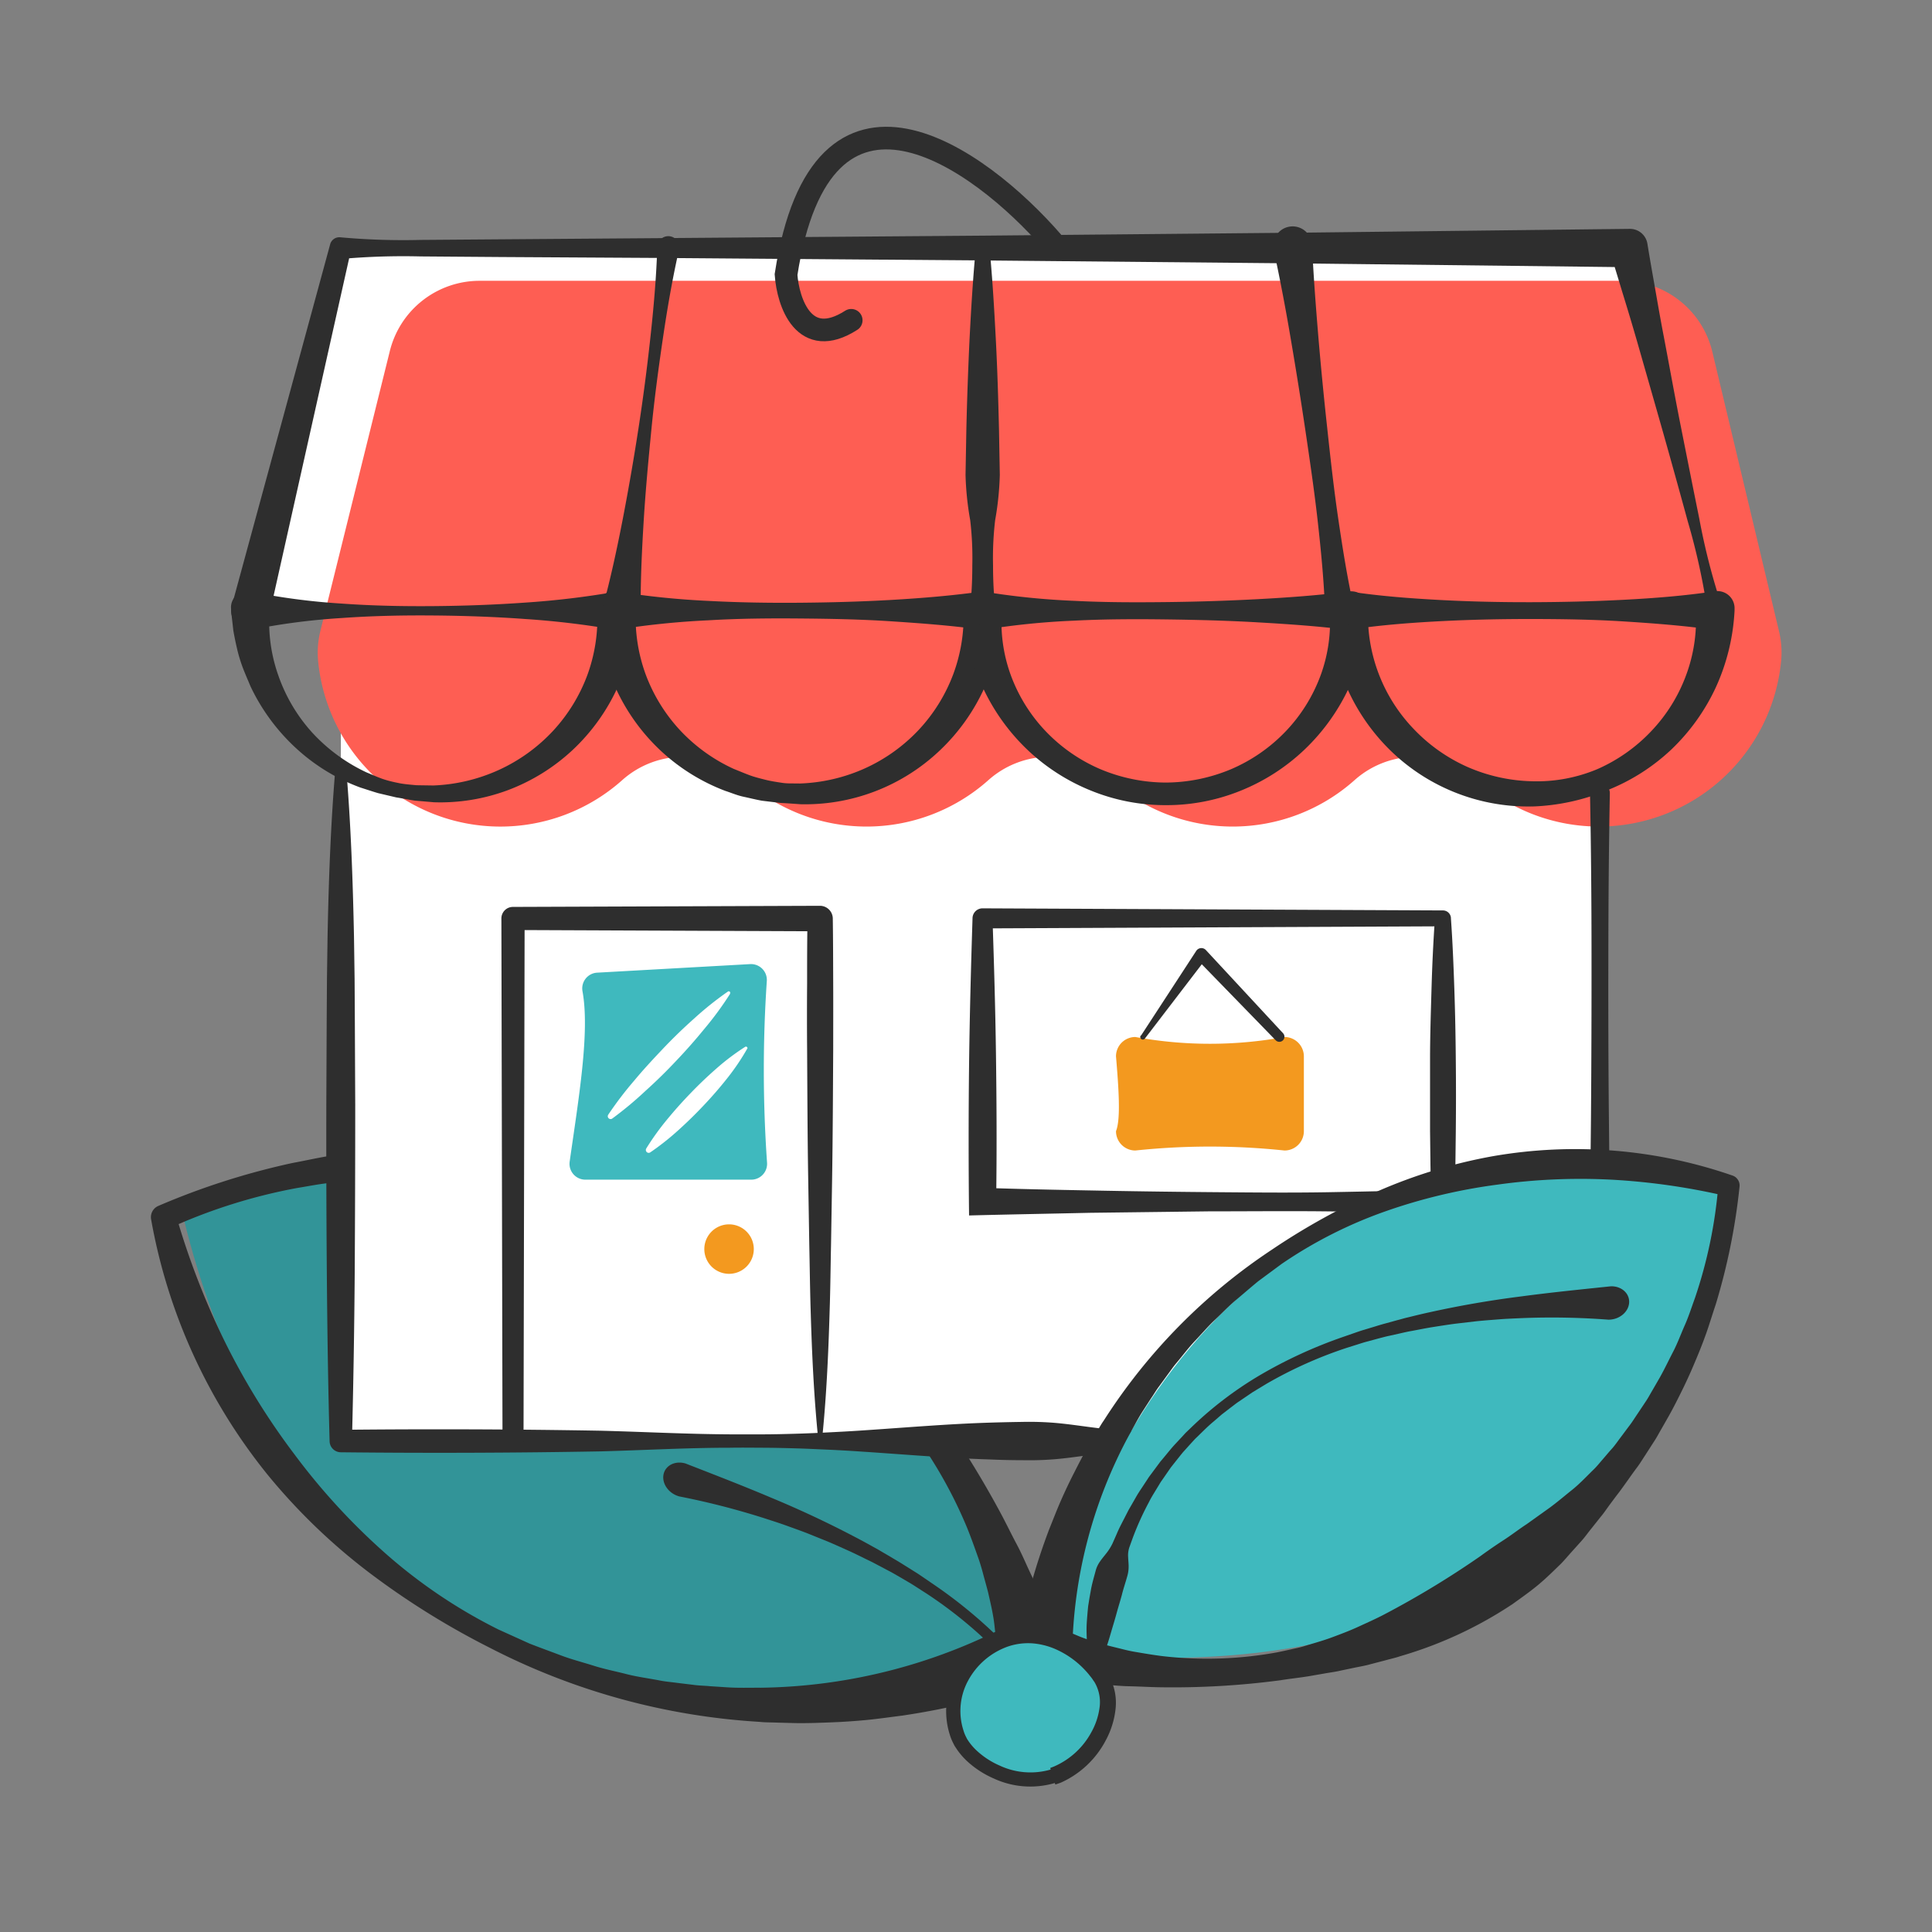 <svg xmlns="http://www.w3.org/2000/svg" xmlns:xlink="http://www.w3.org/1999/xlink" width="500" height="500"><rect width="100%" height="100%" fill="#808080" stroke="none"/><g transform="scale(1.953)"><svg xmlns="http://www.w3.org/2000/svg" width="256" height="256" fill="none" viewBox="0 0 256 256"><path fill="#329498" d="M137.312 219.873c-30.505 9.841-95.803 11.947-112.958-58.359 25.776-11.745 84.454-16.515 112.958 58.359Z"/><path fill="#2E2E2E" d="M90.596 166.957c-1.312-.613-2.614-1.233-3.895-1.919-1.28-.687-2.62-1.243-3.917-1.924l-3.978-1.879c-1.343-.615-2.72-1.12-4.096-1.681-1.376-.561-2.81-.915-4.238-1.336-.71-.228-1.44-.344-2.163-.495-.724-.152-1.458-.283-2.174-.45-.716-.167-1.468-.224-2.202-.329l-2.207-.293c-.734-.119-1.478-.14-2.218-.209l-2.227-.176c-.745-.072-1.486-.047-2.23-.069l-2.236-.032c-1.489-.004-2.98.1-4.474.145-1.494.044-2.973.289-4.461.426-1.49.137-2.953.44-4.434.677a72.841 72.841 0 0 0-17.098 5.385l.943-1.882a102.61 102.61 0 0 0 6.411 16.685 93.342 93.342 0 0 0 9.342 15.153 86.186 86.186 0 0 0 12.098 13.149 69.198 69.198 0 0 0 14.91 10.029l4.108 1.86c1.402.549 2.81 1.057 4.214 1.587 1.404.531 2.864.898 4.294 1.352 1.43.454 2.905.739 4.35 1.111 1.445.372 2.92.555 4.406.845.732.149 1.484.206 2.22.306l2.225.271c.74.108 1.494.108 2.23.183l2.231.145c1.478.101 2.977.046 4.451.055a73.038 73.038 0 0 0 33.842-8.813l-2.442 4.874c-.085-1.463-.245-2.932-.41-4.403-.166-1.471-.522-2.903-.844-4.344a136.63 136.63 0 0 0-.584-2.141 29.189 29.189 0 0 0-.624-2.136c-.493-1.392-.986-2.797-1.542-4.176a60.172 60.172 0 0 0-9.157-15.252c-.486-.563-.971-1.126-1.47-1.677-.498-.55-.966-1.123-1.518-1.63-1.076-1.032-2.113-2.089-3.243-3.052-1.13-.963-2.245-1.905-3.459-2.788-1.214-.884-2.369-1.757-3.604-2.561a140.349 140.349 0 0 0-15.13-8.591Zm4.009-8.003a63.122 63.122 0 0 1 15.545 11.249c.598.53 1.125 1.139 1.7 1.715l1.651 1.723c.564.558 1.063 1.172 1.581 1.784l1.559 1.792c.534.581 1.007 1.221 1.5 1.833l1.487 1.832c.989 1.219 1.886 2.519 2.86 3.742a127.03 127.03 0 0 1 10.095 15.857c.746 1.384 1.423 2.804 2.168 4.201.746 1.398 1.336 2.864 2.038 4.297.702 1.433 1.261 2.922 1.928 4.388.666 1.466 1.199 2.981 1.874 4.47a3.485 3.485 0 0 1-2.015 4.723l-.427.15a98.732 98.732 0 0 1-18.582 4.63c-1.575.196-3.143.427-4.717.58a81.229 81.229 0 0 1-4.727.318c-1.578.06-3.151.123-4.724.096l-2.361-.063c-.783-.034-1.573-.014-2.356-.099a89.608 89.608 0 0 1-35.83-9.847 104.525 104.525 0 0 1-15.81-9.84 79.681 79.681 0 0 1-13.504-12.971 74.554 74.554 0 0 1-15.496-33.833l-.02-.112a1.623 1.623 0 0 1 .962-1.77 96.957 96.957 0 0 1 17.774-5.687c1.53-.282 3.058-.624 4.605-.891a75.812 75.812 0 0 1 4.64-.631c1.55-.17 3.111-.322 4.68-.4 1.567-.078 3.128-.154 4.693-.15l2.35.02c.786.016 1.574-.011 2.351.058l2.35.148c.784.06 1.574.078 2.349.191 1.56.206 3.13.34 4.696.549.777.121 1.567.216 2.353.322.785.105 1.59.157 2.363.314l2.365.385c.788.139 1.594.216 2.361.396l2.337.531c.78.18 1.58.319 2.358.542 1.535.462 3.09.908 4.588 1.492 1.498.585 2.95 1.287 4.408 1.966Z"/><path fill="#fff" d="M33.17 80.937 45.1 32.885h170.697l11.471 48.052"/><path fill="#fff" d="M45.168 79.27v111.673H212.01V82.603"/><path fill="#FE5E53" d="M215.008 37.21H63.566a12.253 12.253 0 0 0-11.907 9.305l-9.185 37.019a12.047 12.047 0 0 0-.323 4.014 24.261 24.261 0 0 0 40.346 15.791 12.182 12.182 0 0 1 16.143 0 24.264 24.264 0 0 0 32.38 0 12.184 12.184 0 0 1 16.142 0 24.265 24.265 0 0 0 32.381 0 12.182 12.182 0 0 1 16.142 0 24.262 24.262 0 0 0 40.347-15.836c.112-1.31.011-2.63-.301-3.907l-8.822-36.967a12.253 12.253 0 0 0-11.901-9.418Z"/><path fill="#2E2E2E" d="M57.438 104.087A23.072 23.072 0 0 0 66.164 102a22.673 22.673 0 0 0 7.156-5.188 22.305 22.305 0 0 0 4.536-7.422 22.01 22.01 0 0 0 1.287-8.459l2.551 2.551a112.288 112.288 0 0 0-12.128-1.457c-4.043-.295-8.085-.43-12.133-.465-4.049-.034-8.086.046-12.128.335a87.567 87.567 0 0 0-12.134 1.587l2.552-2.551a21.154 21.154 0 0 0 1.134 8.505 22.06 22.06 0 0 0 4.485 7.609 23.036 23.036 0 0 0 7.234 5.312c.703.284 1.395.607 2.115.857.72.249 1.469.419 2.211.567.743.147 1.514.198 2.268.272l2.268.034Zm0 2.217-2.477-.21c-.817-.125-1.628-.301-2.444-.425l-2.41-.567c-.794-.233-1.576-.499-2.37-.749a25.603 25.603 0 0 1-8.505-5.205 26.586 26.586 0 0 1-6.021-8.164c-.329-.788-.68-1.582-.992-2.387a19.973 19.973 0 0 1-.771-2.484 42.56 42.56 0 0 1-.528-2.557l-.295-2.608v-.221a2.136 2.136 0 0 1 1.889-2.37c.23-.025.464-.014.691.034a87.564 87.564 0 0 0 12.105 1.593c4.043.29 8.086.369 12.128.335 4.043-.034 8.085-.176 12.134-.465 4.066-.266 8.114-.752 12.128-1.457a2.171 2.171 0 0 1 2.563 2.21v.341a26.724 26.724 0 0 1-2.41 10.11 26.342 26.342 0 0 1-5.97 8.323 25.95 25.95 0 0 1-8.59 5.329 25.627 25.627 0 0 1-9.855 1.599v-.005Z"/><path fill="#2E2E2E" d="M105.976 103.826a22.863 22.863 0 0 0 8.647-2.012 22.534 22.534 0 0 0 7.127-5.103 22.223 22.223 0 0 0 4.57-7.371 21.96 21.96 0 0 0 1.36-8.426l2.552 2.552c-4.043-.567-8.085-.868-12.134-1.134-4.048-.267-8.085-.34-12.133-.374-4.048-.034-8.085 0-12.134.243-4.064.188-8.115.604-12.133 1.248l2.551-2.552a21.931 21.931 0 0 0 1.316 8.483 22.282 22.282 0 0 0 4.536 7.37 22.603 22.603 0 0 0 7.138 5.143c.692.272 1.372.567 2.075.828.703.261 1.429.436 2.149.618.72.181 1.468.289 2.211.402.743.114 1.537.057 2.302.085Zm0 2.739c-.839-.057-1.672-.125-2.506-.159l-2.5-.3c-.828-.148-1.644-.358-2.467-.533-.822-.176-1.604-.516-2.41-.777a26.092 26.092 0 0 1-8.6-5.375 26.372 26.372 0 0 1-5.96-8.363 26.824 26.824 0 0 1-2.37-10.127v-.311a2.194 2.194 0 0 1 2.563-2.24 108.2 108.2 0 0 0 12.134 1.247c4.042.216 8.085.278 12.133.244 4.049-.034 8.085-.142 12.134-.374 4.048-.233 8.085-.567 12.133-1.134a2.267 2.267 0 0 1 2.563 2.268v.272a26.773 26.773 0 0 1-2.33 10.143 26.451 26.451 0 0 1-5.948 8.392 25.924 25.924 0 0 1-18.569 7.133v-.006Z"/><path fill="#2E2E2E" d="M154.483 103.7a22.603 22.603 0 0 0 8.686-1.786 21.96 21.96 0 0 0 7.246-5.046 21.503 21.503 0 0 0 4.604-7.427 20.477 20.477 0 0 0 1.174-8.505l2.551 2.551c-4.042-.516-8.085-.788-12.133-1.02-4.049-.233-8.086-.335-12.134-.386-4.048-.05-8.085-.045-12.133.165a98.98 98.98 0 0 0-12.134 1.241l2.552-2.551a20.492 20.492 0 0 0 1.173 8.505 21.503 21.503 0 0 0 4.604 7.427 21.96 21.96 0 0 0 7.246 5.046 22.626 22.626 0 0 0 8.698 1.786Zm0 2.994a26.162 26.162 0 0 1-9.877-1.911 26.78 26.78 0 0 1-8.505-5.471 27.215 27.215 0 0 1-5.914-8.318 28.485 28.485 0 0 1-2.517-10.064v-.244a2.192 2.192 0 0 1 2.568-2.307 99.02 99.02 0 0 0 12.134 1.241c4.043.21 8.085.21 12.133.165a288.94 288.94 0 0 0 12.134-.386c4.048-.215 8.085-.51 12.134-1.02a2.264 2.264 0 0 1 1.851.594 2.261 2.261 0 0 1 .711 1.81v.147a28.485 28.485 0 0 1-2.517 10.064 27.223 27.223 0 0 1-5.936 8.323 26.776 26.776 0 0 1-8.505 5.472 26.168 26.168 0 0 1-9.894 1.905Z"/><path fill="#2E2E2E" d="M203.007 103.527c2.977.092 5.94-.459 8.686-1.615a22.038 22.038 0 0 0 7.195-5.103 21.539 21.539 0 0 0 4.57-7.41 20.992 20.992 0 0 0 1.253-8.472l2.551 2.552c-4.042-.567-8.085-.88-12.133-1.134-4.049-.255-8.086-.312-12.134-.318-4.048-.005-8.085.08-12.133.29-4.049.21-8.086.527-12.134 1.133l2.552-2.551a21.71 21.71 0 0 0 6.032 15.677 22.357 22.357 0 0 0 7.116 5.041 22.597 22.597 0 0 0 8.579 1.91Zm0 3.34a26.155 26.155 0 0 1-18.632-7.297 26.834 26.834 0 0 1-8.181-18.631v-.295a2.225 2.225 0 0 1 2.171-2.268c.13-.01.261-.01.392 0 4.042.612 8.085.918 12.133 1.134 4.048.215 8.085.3 12.134.289 4.048-.011 8.085-.108 12.133-.318 4.048-.21 8.085-.527 12.134-1.133a2.267 2.267 0 0 1 2.562 2.319v.232a27.824 27.824 0 0 1-2.443 10.098 27.162 27.162 0 0 1-5.942 8.329 26.67 26.67 0 0 1-8.551 5.42 28.433 28.433 0 0 1-9.91 2.127v-.006Z"/><path fill="#2E2E2E" d="M30.7 80.325 43.705 32.54l.045-.17a1.258 1.258 0 0 1 1.35-.924c3.547.32 7.11.435 10.67.346l10.671-.08 21.336-.158 42.671-.329 42.677-.402 42.678-.494h.17a2.336 2.336 0 0 1 2.33 1.962c.329 2.035.692 4.065 1.049 6.1.357 2.036.709 4.066 1.1 6.085.771 4.048 1.497 8.108 2.302 12.145.805 4.036 1.604 8.079 2.427 12.116a87.414 87.414 0 0 0 3.101 11.958 1.03 1.03 0 0 1-.626 1.312 1.03 1.03 0 0 1-1.364-.836 87.339 87.339 0 0 0-2.637-12.071 1320.554 1320.554 0 0 0-3.305-11.907c-1.128-3.969-2.268-7.938-3.402-11.907a326.19 326.19 0 0 0-1.769-5.925c-.601-1.956-1.191-3.969-1.82-5.913l2.483 1.961-42.677-.493-42.677-.402-42.677-.33-21.376-.124-10.67-.08a93.06 93.06 0 0 0-10.67.346l1.394-1.094L35.672 81.55a2.553 2.553 0 0 1-4.978-1.134l.005-.09Z"/><path fill="#2E2E2E" d="M128.52 80.938c.221-1.994.328-3.998.323-6.004a42.562 42.562 0 0 0-.278-6.004 39.929 39.929 0 0 1-.618-6.005l.108-6.004c.094-4.003.236-8.008.425-12.015.21-4.003.442-8.006.828-12.014a.915.915 0 0 1 .91-.841.914.914 0 0 1 .91.84c.386 4.004.618 8.007.828 12.015.21 4.009.329 8.006.425 12.015l.108 6.004a39.929 39.929 0 0 1-.618 6.005 42.562 42.562 0 0 0-.278 6.004 53.53 53.53 0 0 0 .323 6.004 1.724 1.724 0 0 1-.352 1.264 1.713 1.713 0 0 1-3.05-.85 1.79 1.79 0 0 1 .006-.414ZM79.839 80.614c1.071-3.935 1.922-7.893 2.693-11.867a324.443 324.443 0 0 0 2.07-11.947 270.642 270.642 0 0 0 1.576-12.008c.442-4.015.794-8.04.924-12.094a1.46 1.46 0 0 1 2.82-.47 1.458 1.458 0 0 1 .06.838c-.901 3.97-1.576 7.938-2.16 11.907-.584 3.969-1.123 8.029-1.514 12.048-.391 4.02-.771 8.04-1.015 12.083-.244 4.043-.436 8.085-.391 12.162a2.577 2.577 0 1 1-5.063-.652ZM175.594 81.187c-.136-4.054-.527-8.074-.975-12.088-.448-4.015-1.038-8.006-1.628-12.004a564.852 564.852 0 0 0-1.91-11.963 272.22 272.22 0 0 0-2.268-11.907 2.56 2.56 0 0 1 1.942-3.169 2.56 2.56 0 0 1 3.064 2.103c.028.137.045.275.051.414.187 4.049.499 8.074.834 12.105a498.43 498.43 0 0 0 1.173 12.06c.431 4.014.874 8.029 1.463 12.026.59 3.997 1.219 7.983 2.115 11.94a1.957 1.957 0 0 1-.257 1.482 1.948 1.948 0 0 1-1.228.866 1.965 1.965 0 0 1-2.348-1.485 2.1 2.1 0 0 1-.028-.38ZM181.439 190.221a6.827 6.827 0 0 1 3.821-1.134c1.276-.051 2.554 0 3.822.153 2.54.236 5.094.301 7.643.193.635 0 1.275 0 1.91.056.641.038 1.279.11 1.911.216a17.03 17.03 0 0 0 3.822.346 28.931 28.931 0 0 0 3.821-.511 18.273 18.273 0 0 0 3.822-1.134l-2.552 2.552c.641-7.144.93-14.288 1.1-21.438.085-3.572.114-7.144.159-10.716l.108-10.716c.056-7.144.081-14.29.073-21.438 0-7.144-.062-14.288-.198-21.438a1.301 1.301 0 0 1 .335-.989 1.32 1.32 0 0 1 1.475-.336 1.327 1.327 0 0 1 .73.748c.064.168.093.347.085.526v.051c-.136 7.144-.187 14.289-.198 21.438-.012 7.15 0 14.288.073 21.438l.108 10.716c.045 3.572.074 7.144.159 10.716.17 7.144.459 14.288 1.1 21.438l.062.669a1.865 1.865 0 0 1-.429 1.368 1.87 1.87 0 0 1-1.272.662 1.888 1.888 0 0 1-.918-.148 18.333 18.333 0 0 0-3.822-1.134 28.929 28.929 0 0 0-3.821-.51 17.03 17.03 0 0 0-3.822.346c-.632.106-1.27.178-1.911.215-.635.034-1.275.034-1.91.057a56.685 56.685 0 0 0-7.643.193 23.927 23.927 0 0 1-3.822.153 6.835 6.835 0 0 1-3.821-1.134.875.875 0 0 1-.368-.904.883.883 0 0 1 .135-.315.886.886 0 0 1 .233-.255Z"/><path fill="#2E2E2E" d="M45.877 101.864c.624 7.422.879 14.844 1.032 22.272l.08 5.567.033 5.568.051 11.136c0 7.424-.022 14.847-.068 22.271a1216.05 1216.05 0 0 1-.368 22.271l-1.48-1.479a1226.24 1226.24 0 0 1 34.416.119c5.738.147 11.47.453 17.208.482h4.304c1.434 0 2.869-.04 4.303-.08 1.435-.04 2.869-.102 4.303-.176 1.435-.073 2.869-.147 4.304-.243 5.738-.375 11.47-.879 17.208-1.055 1.433-.045 2.867-.077 4.303-.096a41.764 41.764 0 0 1 4.304.13c2.869.25 5.738.811 8.607.964 5.738.21 11.47.283 17.208.323 5.738.04 11.47 0 17.208-.193a1.32 1.32 0 0 1 1.278 1.275c.01.336-.109.663-.331.914-.223.25-.534.407-.868.436h-.079a450.925 450.925 0 0 0-17.208-.192c-5.738.045-11.47.119-17.208.323-2.869.153-5.738.72-8.607.964a41.764 41.764 0 0 1-4.304.13c-1.432 0-2.867-.032-4.303-.096-5.738-.176-11.47-.681-17.208-1.055a188.024 188.024 0 0 0-4.304-.244c-1.434-.062-2.868-.136-4.303-.175-1.434-.04-2.869-.074-4.303-.08-1.435-.005-2.87-.028-4.304 0-5.738 0-11.47.329-17.208.482-11.472.204-22.944.244-34.416.119a1.494 1.494 0 0 1-1.48-1.451c-.204-7.422-.306-14.844-.368-22.272a2243.27 2243.27 0 0 1-.068-22.271l.05-11.135.035-5.568.079-5.568c.147-7.422.408-14.844 1.032-22.271a.728.728 0 0 1 .723-.662.728.728 0 0 1 .723.662l-.006-.046Z"/><path fill="#2E2E2E" d="m66.589 190.944-.148-69.234a1.53 1.53 0 0 1 .94-1.415c.186-.077.385-.116.586-.116l40.687-.148a1.703 1.703 0 0 1 1.701 1.645v.034c.045 2.885.045 5.771.056 8.652.012 2.88 0 5.772 0 8.652-.034 5.772-.056 11.538-.147 17.31l-.142 8.652c-.062 2.886-.085 5.772-.181 8.653-.17 5.771-.426 11.538-1.027 17.31a.232.232 0 0 1-.396.164.233.233 0 0 1-.069-.164c-.595-5.772-.856-11.539-1.026-17.31-.09-2.886-.119-5.772-.181-8.653l-.142-8.652c-.096-5.772-.113-11.538-.147-17.31a542.451 542.451 0 0 1 0-8.652c0-2.886 0-5.772.056-8.652l1.701 1.7-40.72-.17 1.53-1.53-.147 69.234a1.386 1.386 0 0 1-1.384 1.384 1.385 1.385 0 0 1-1.383-1.384h-.017ZM128.414 161.066a887.018 887.018 0 0 1 0-19.845c.079-6.594.255-13.109.459-19.521v-.051a1.33 1.33 0 0 1 1.332-1.282l61.014.278a1.06 1.06 0 0 1 1.049.981v.074c.221 3.129.346 6.236.453 9.389.108 3.152.165 6.237.193 9.389a466.53 466.53 0 0 1 0 9.39l-.056 4.694-.097 4.695v.062a1.54 1.54 0 0 1-1.57 1.508c-5.177-.102-10.337-.249-15.496-.306-5.16-.056-10.336 0-15.541 0l-15.723.193c-5.25.119-10.574.21-16.017.352Zm3.606-3.606c4.728.147 9.571.238 14.452.328 4.882.091 9.815.153 14.782.193 4.966.04 9.95.091 14.962 0 5.013-.091 10.019-.204 15.014-.306l-1.576 1.576-.096-4.694-.057-4.695v-9.389c0-3.153.102-6.237.193-9.39.09-3.152.232-6.237.453-9.389l1.055 1.055-61.014.277 1.333-1.332c.204 6.106.38 12.105.459 18.036.079 5.93.114 11.827.045 17.735l-.005-.005ZM123.781 210.001a62.95 62.95 0 0 1 9.349 7.805l-1.128.89a57.815 57.815 0 0 0-9.125-7.464l-1.252-.804c-.417-.267-.83-.544-1.265-.786l-1.282-.755c-.435-.242-.857-.502-1.303-.725l-1.318-.697c-.438-.231-.874-.471-1.324-.681-.894-.429-1.777-.883-2.683-1.291l-.131-.058c-.863-.389-1.735-.781-2.59-1.144l-2.756-1.113c-.936-.361-1.864-.687-2.788-1.023-.923-.336-1.87-.631-2.809-.938a100.966 100.966 0 0 0-11.41-2.93l-.016-.01a3.048 3.048 0 0 1-.909-.44 2.926 2.926 0 0 1-.703-.705 2.503 2.503 0 0 1-.391-.861c-.07-.3-.077-.601-.02-.887.058-.286.18-.55.356-.778.177-.227.407-.414.676-.55.27-.135.573-.216.894-.238.32-.022.652.015.976.109 3.832 1.493 7.627 2.955 11.386 4.548a136.038 136.038 0 0 1 11.086 5.198c.906.467 1.802.966 2.692 1.461.452.239.882.517 1.328.765l1.317.78c.442.256.874.525 1.306.8l1.297.813c.438.266.856.558 1.277.846l1.263.863Z"/><path fill="#3FB9BE" d="M99.56 156.322H77.57a2.104 2.104 0 0 1-2.016-1.503 2.1 2.1 0 0 1-.065-.89c1.186-8.357 2.688-17.146 1.702-22.56a2.093 2.093 0 0 1 1.944-2.478l20.27-1.134a2.105 2.105 0 0 1 2.09 1.386c.101.283.14.583.116.882a175.74 175.74 0 0 0 .034 24.046 2.103 2.103 0 0 1-1.251 2.074 2.09 2.09 0 0 1-.836.177Z"/><path fill="#F3991F" d="M96.611 168.799a3.278 3.278 0 1 0-.001-6.556 3.278 3.278 0 0 0 .001 6.556ZM170.213 152.458a94.078 94.078 0 0 0-19.765 0c-.68 0-1.332-.27-1.813-.75a2.567 2.567 0 0 1-.75-1.813c.652-1.633.351-5.709 0-9.916a2.559 2.559 0 0 1 1.582-2.368c.311-.129.644-.195.981-.195a54.798 54.798 0 0 0 19.765 0 2.572 2.572 0 0 1 2.568 2.568v9.917a2.57 2.57 0 0 1-.754 1.811 2.575 2.575 0 0 1-1.814.746Z"/><path fill="#2E2E2E" d="m151.207 137.218 7.309-11.209a.813.813 0 0 1 1.281-.113l10.251 11.05a.675.675 0 0 1-.975.93l-10.506-10.801 1.298-.097-8.136 10.626a.343.343 0 1 1-.567-.386h.045Z"/><path fill="#fff" d="M96.753 131.684a43.225 43.225 0 0 1-3.402 4.638 72.84 72.84 0 0 1-3.765 4.269 66.804 66.804 0 0 1-4.054 3.969 47.674 47.674 0 0 1-4.4 3.663.375.375 0 0 1-.532-.51 47.468 47.468 0 0 1 3.458-4.536c1.213-1.463 2.495-2.835 3.81-4.224a67.559 67.559 0 0 1 4.1-3.969 43.21 43.21 0 0 1 4.484-3.584.195.195 0 0 1 .251.012.191.191 0 0 1 .027.249l.023.023ZM99.026 138.951a30.744 30.744 0 0 1-2.688 3.969 52.51 52.51 0 0 1-3.084 3.555 57.42 57.42 0 0 1-3.362 3.289 34.322 34.322 0 0 1-3.725 2.943.377.377 0 0 1-.58-.267.382.382 0 0 1 .047-.244 34.31 34.31 0 0 1 2.772-3.855 57.513 57.513 0 0 1 3.136-3.51 54.004 54.004 0 0 1 3.402-3.243 30.725 30.725 0 0 1 3.804-2.869.195.195 0 0 1 .123-.026.196.196 0 0 1 .174.163.198.198 0 0 1-.019.124v-.029Z"/><path fill="#3FB9BE" d="M138.899 218.758c4.703-26.259 29.159-75.131 89.359-60.552-1.372 23.515-21.164 68.547-89.359 60.552Z"/><path fill="#2E2E2E" d="M196.165 206.213a66.676 66.676 0 0 1 3.055-2.107c1.046-.67 2.019-1.438 3.068-2.122l3.06-2.187c1.018-.746 1.969-1.564 2.962-2.357.992-.793 1.854-1.716 2.763-2.606.466-.435.856-.931 1.271-1.408.415-.477.818-.971 1.241-1.435.423-.465.779-1.003 1.163-1.507l1.139-1.525c.394-.499.72-1.045 1.08-1.568l1.06-1.59c.364-.525.654-1.089.98-1.636l.956-1.655c.623-1.11 1.167-2.266 1.756-3.4.589-1.133 1.023-2.339 1.541-3.507.518-1.168.902-2.387 1.342-3.591a62.257 62.257 0 0 0 3.105-15.007l1.012 1.488a87.704 87.704 0 0 0-15.126-2.167 79.755 79.755 0 0 0-15.202.659 73.69 73.69 0 0 0-14.856 3.551 59.12 59.12 0 0 0-13.698 6.949l-3.101 2.292c-.994.817-1.96 1.657-2.941 2.484-.981.827-1.863 1.764-2.797 2.642-.935.877-1.763 1.86-2.642 2.783-.88.924-1.632 1.949-2.467 2.937-.416.484-.772 1.022-1.154 1.53l-1.129 1.548c-.389.507-.703 1.07-1.066 1.588l-1.038 1.604c-.691 1.062-1.275 2.204-1.895 3.3a62.444 62.444 0 0 0-7.525 28.932l-2.62-3.853c1.128.545 2.291 1.038 3.457 1.528 1.167.489 2.385.82 3.594 1.18.611.157 1.225.309 1.842.457.63.162 1.229.311 1.855.424 1.244.212 2.498.43 3.759.589a51.446 51.446 0 0 0 15.2-.48 73.473 73.473 0 0 0 1.864-.398c.618-.142 1.241-.253 1.849-.453 1.219-.374 2.44-.708 3.63-1.15 1.189-.442 2.357-.881 3.522-1.419 1.165-.539 2.299-1.037 3.413-1.624a120.16 120.16 0 0 0 12.718-7.713Zm4.302 6.327a53.945 53.945 0 0 1-14.874 6.916c-.645.225-1.319.365-1.988.554l-1.974.514c-.652.189-1.318.305-1.991.437l-1.987.417c-.656.157-1.331.243-1.993.356l-1.987.347c-1.322.23-2.666.358-3.985.574a108.503 108.503 0 0 1-16.042.929c-1.344-.021-2.686-.107-4.04-.133-1.353-.026-2.693-.196-4.056-.269-1.362-.073-2.706-.277-4.078-.39-1.372-.114-2.725-.347-4.118-.464a2.975 2.975 0 0 1-2.685-3.472l.065-.381a84.463 84.463 0 0 1 4.287-15.799c.511-1.257.992-2.524 1.534-3.762a69.095 69.095 0 0 1 1.732-3.661c.612-1.203 1.221-2.404 1.897-3.566l1.031-1.736c.351-.57.666-1.169 1.055-1.717a76.595 76.595 0 0 1 22.28-22.641 89.404 89.404 0 0 1 13.932-7.7 68.098 68.098 0 0 1 15.31-4.675 63.717 63.717 0 0 1 31.71 2.531l.093.032a1.392 1.392 0 0 1 .919 1.456 82.937 82.937 0 0 1-3.162 15.637c-.426 1.259-.808 2.541-1.253 3.808a65.02 65.02 0 0 1-1.463 3.727 67.501 67.501 0 0 1-1.651 3.658c-.595 1.203-1.189 2.399-1.844 3.566l-.995 1.747c-.339.579-.646 1.179-1.022 1.73l-1.09 1.693c-.371.559-.714 1.141-1.121 1.673-.804 1.078-1.559 2.195-2.366 3.276-.415.53-.815 1.08-1.221 1.622-.406.542-.78 1.122-1.219 1.633l-1.274 1.605c-.432.53-.825 1.1-1.279 1.597l-1.37 1.524c-.46.507-.897 1.047-1.387 1.534-.984.953-1.965 1.927-3.026 2.802-1.06.875-2.19 1.667-3.304 2.471Z"/><path fill="#3FB9BE" d="M139.641 235.293c-5.239 2.155-11.641-1.338-13.126-4.955-2.007-4.888.612-10.603 5.851-12.752 5.239-2.149 10.671 1.134 13.126 4.955 2.455 3.822-.607 10.597-5.851 12.752Z"/><path fill="#2E2E2E" d="m140.554 236.234-.708.244-.068-.204a11.507 11.507 0 0 1-8.131-.618 12.604 12.604 0 0 1-3.442-2.229 9.582 9.582 0 0 1-1.389-1.593l-.3-.453c-.091-.159-.17-.329-.255-.494a6.62 6.62 0 0 1-.392-.992 10.273 10.273 0 0 1 .788-8.102 11.688 11.688 0 0 1 6.135-5.307 9.632 9.632 0 0 1 4.128-.646 11.48 11.48 0 0 1 4.02 1.014 13.89 13.89 0 0 1 3.441 2.223c.516.453 1 .942 1.446 1.463.216.266.448.521.641.811l.3.425c.103.142.188.329.284.493a7.325 7.325 0 0 1 .76 4.321 11.243 11.243 0 0 1-1.27 4.003 12.474 12.474 0 0 1-5.988 5.641Zm-.884-2.149a10.246 10.246 0 0 0 4.944-4.536 9.079 9.079 0 0 0 1.083-3.203 5.216 5.216 0 0 0-.646-3.419l-.244-.357c-.153-.244-.352-.465-.528-.692a12.336 12.336 0 0 0-1.213-1.27 11.885 11.885 0 0 0-2.914-1.945 9.536 9.536 0 0 0-3.323-.896 8.28 8.28 0 0 0-3.362.454 9.64 9.64 0 0 0-5.16 4.451 8.408 8.408 0 0 0-1.003 3.263 8.408 8.408 0 0 0 .374 3.393c.08.267.182.527.306.777.063.119.114.238.182.357l.226.34c.331.464.711.89 1.134 1.27.87.785 1.862 1.423 2.937 1.888a9.636 9.636 0 0 0 6.77.528l-.068-.204.505-.199Z"/><path fill="#2E2E2E" d="M144.138 218.8c-.104-.876-.137-1.755-.154-2.638-.018-.883.076-1.768.147-2.653l.064-.664.106-.663c.068-.442.15-.882.231-1.328.142-.88.405-1.761.641-2.642a3.74 3.74 0 0 1 .576-1.269c.277-.41.624-.805.927-1.201a6.96 6.96 0 0 0 .749-1.219l.56-1.265c.348-.844.805-1.661 1.22-2.485l.315-.616c.111-.204.23-.403.347-.606l.69-1.205c.229-.408.488-.796.75-1.188l.776-1.177c.122-.199.263-.389.407-.58l.424-.572.847-1.142c.623-.717 1.205-1.48 1.845-2.193l.987-1.055.487-.532c.172-.172.348-.339.532-.512a48.837 48.837 0 0 1 9.348-7.168 61.624 61.624 0 0 1 10.934-5.038l1.428-.496c.476-.165.95-.336 1.436-.476l1.448-.439c.483-.15.964-.295 1.452-.424l1.458-.402c.49-.121.972-.274 1.465-.384.977-.241 1.961-.484 2.946-.694a133.055 133.055 0 0 1 11.921-2.065c3.998-.536 7.997-.938 12.04-1.359.333-.005.659.047.959.154.301.106.57.265.792.467.223.202.394.443.504.709.111.266.158.553.14.844-.019.29-.102.579-.247.849-.144.27-.346.517-.595.726a2.863 2.863 0 0 1-.852.492 2.974 2.974 0 0 1-.981.183l-.018.005a99.108 99.108 0 0 0-11.647-.206c-.976.047-1.955.08-2.923.159-.968.078-1.939.146-2.924.246l-2.918.34c-.956.129-1.938.284-2.907.436-.97.152-1.93.356-2.894.532-.483.082-.961.198-1.439.304l-1.437.322c-.483.096-.953.235-1.431.353l-1.418.387c-.478.118-.943.275-1.41.421l-1.402.442a56.498 56.498 0 0 0-10.631 4.769l-1.234.747-.616.375-.591.402-1.187.806c-.403.26-.762.568-1.144.846l-1.128.87-1.069.923c-.73.6-1.383 1.263-2.054 1.916-.168.162-.339.323-.501.49l-.47.513-.927 1.029c-.159.169-.3.356-.443.526l-.427.537-.853 1.075-.774 1.118-.386.558c-.132.184-.257.37-.37.567l-.702 1.156c-.234.385-.468.77-.657 1.166a38.698 38.698 0 0 0-2.179 4.808l-.445 1.237a3.342 3.342 0 0 0-.159 1.287c.016.441.074.889.065 1.317a4.51 4.51 0 0 1-.191 1.255c-.228.82-.509 1.628-.71 2.455-.116.411-.228.822-.354 1.234l-.179.607-.175.624c-.22.829-.486 1.658-.727 2.495-.241.837-.491 1.676-.816 2.52l-.015.043a1.15 1.15 0 0 1-.481.553 1.362 1.362 0 0 1-.75.196 1.167 1.167 0 0 1-.693-.248.894.894 0 0 1-.331-.583l.002-.004Z"/><path stroke="#2E2E2E" stroke-linecap="round" stroke-width="3" d="M139.5 32.098c-9.809-11.304-30.61-26.274-35.339 4.29.269 3.691 2.373 10.07 8.637 6.055"/></svg></g></svg>